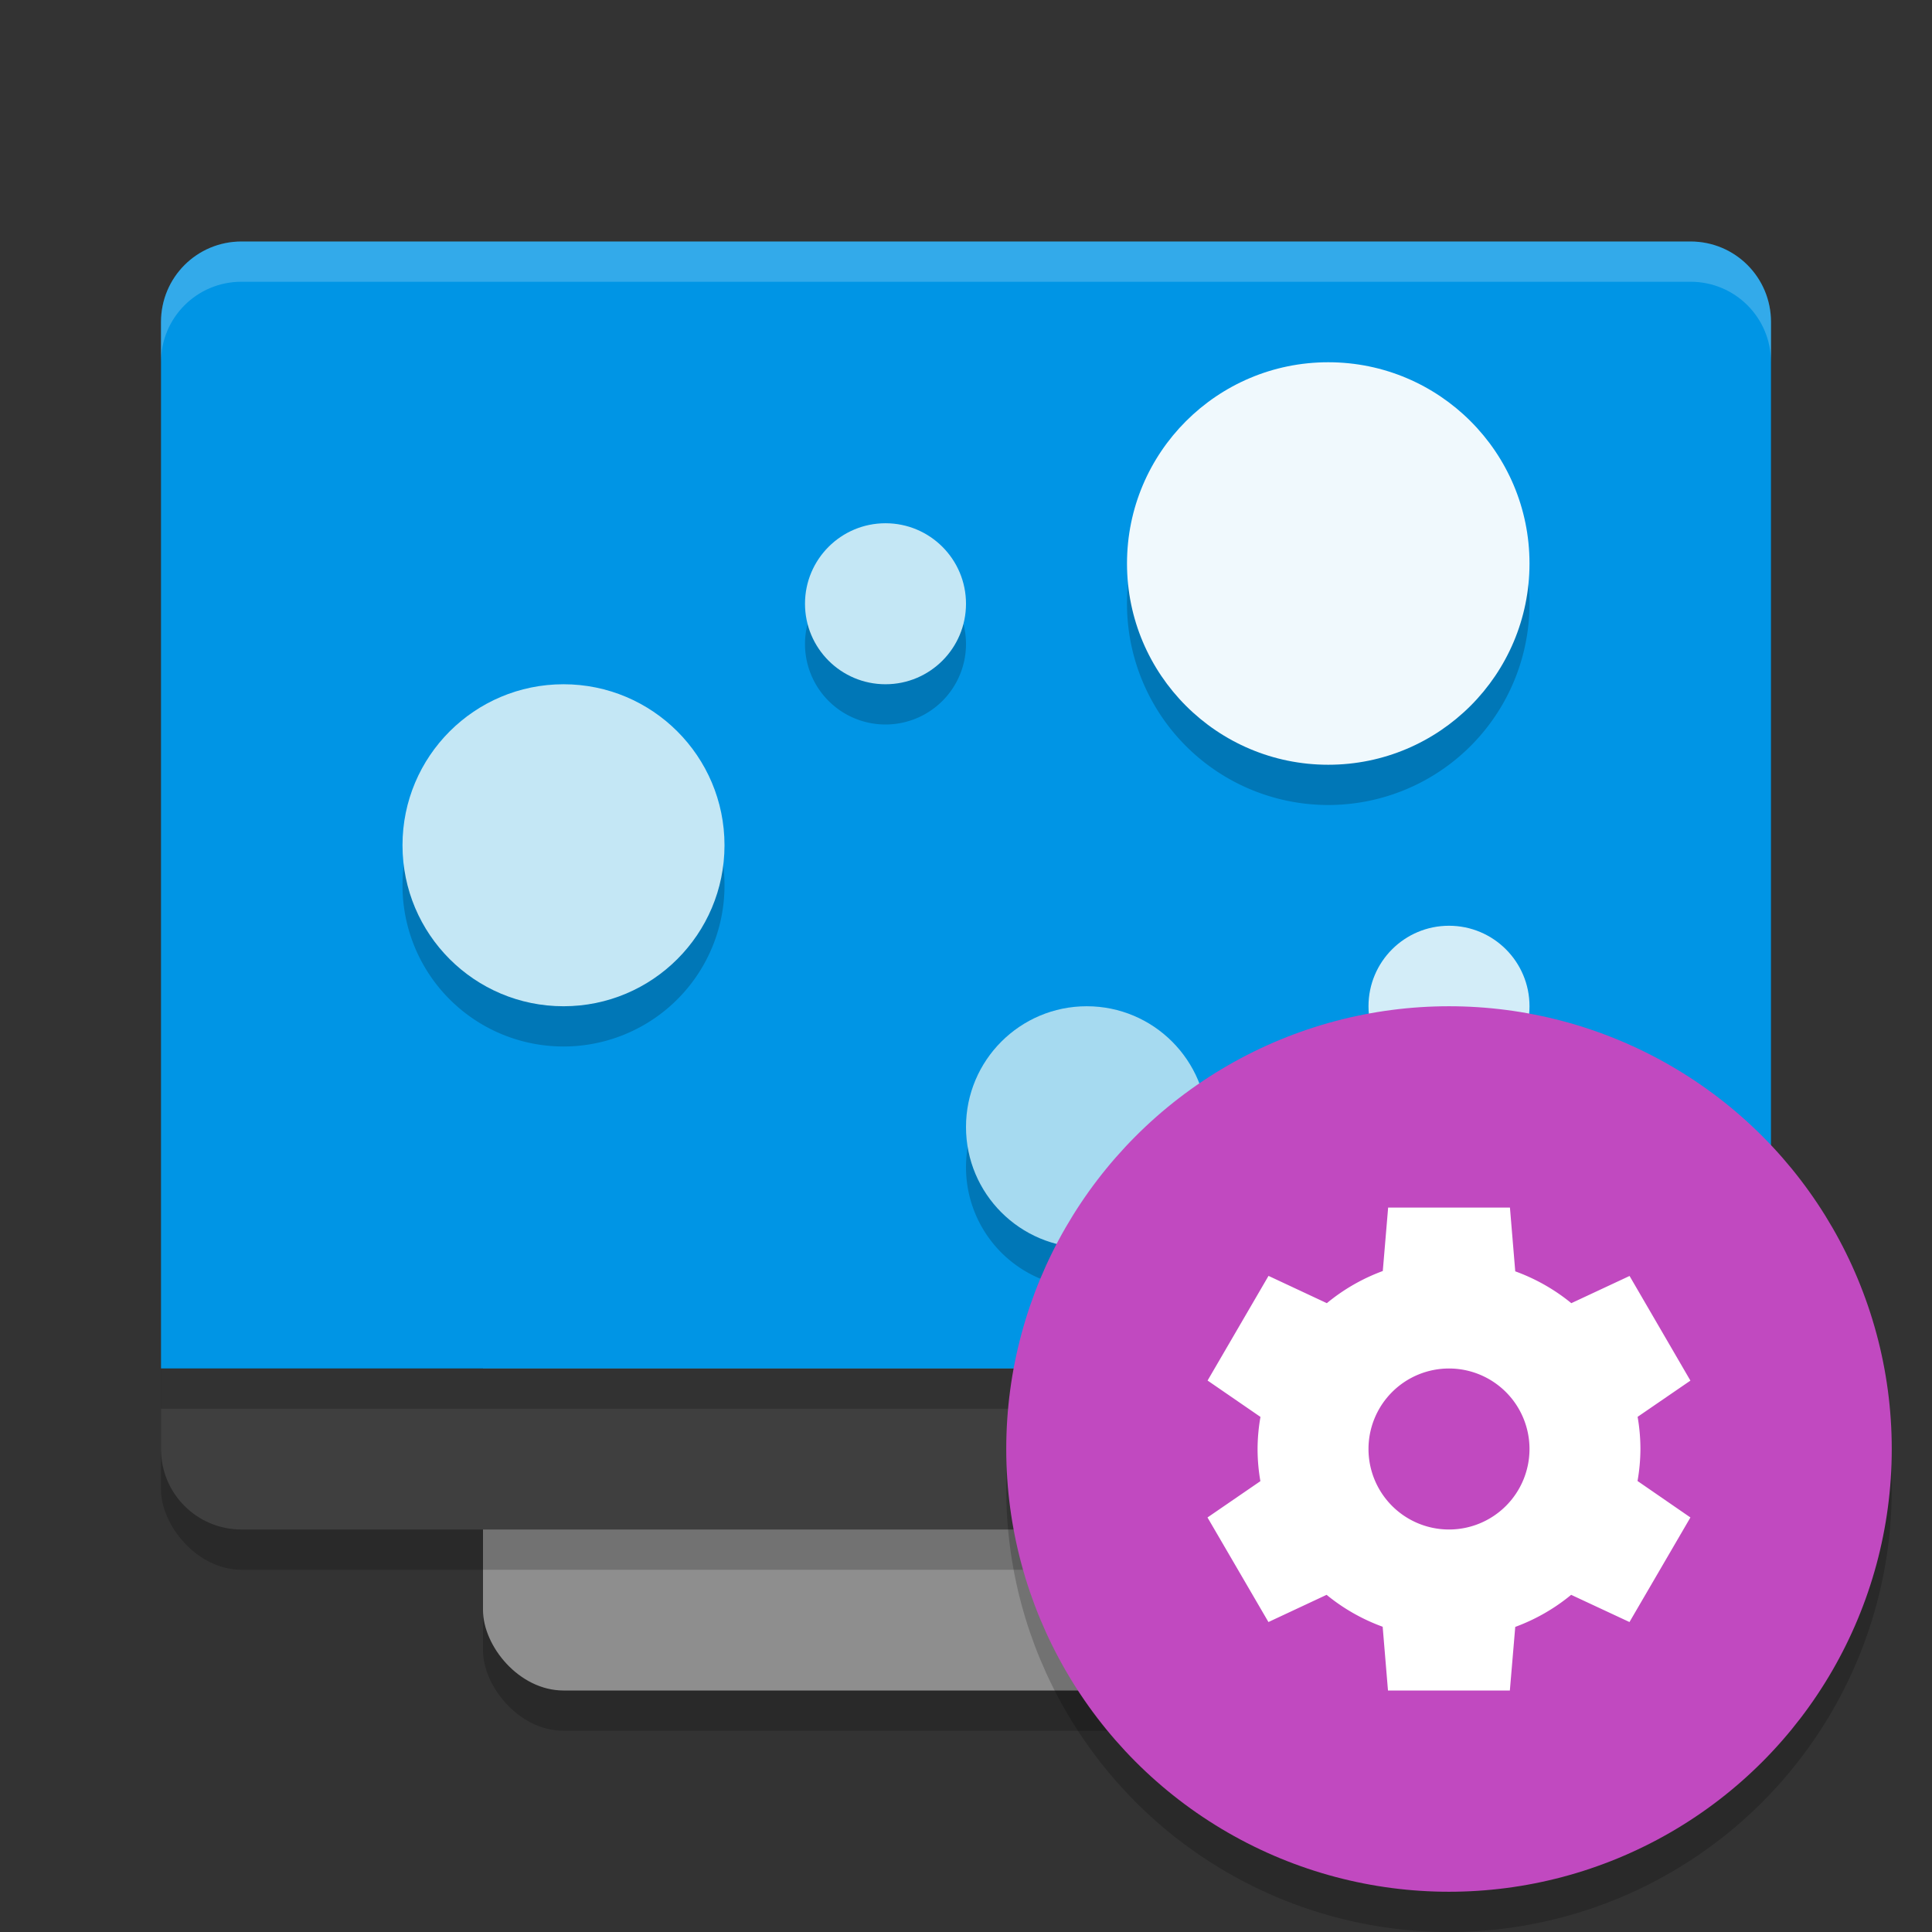 <svg xmlns="http://www.w3.org/2000/svg" width="48" height="48" version="1.1">
 <rect width="100%" height="100%" fill="#333333" stroke="none"/>
 <rect style="opacity:0.2" width="24" height="32" x="12" y="11" rx="2" ry="2"/>
 <rect style="fill:#8e8e8e" width="24" height="32" x="12" y="10" rx="2" ry="2"/>
 <rect style="opacity:0.2" width="40" height="32" x="4" y="7" rx="2" ry="2"/>
 <path style="fill:#3f3f3f" d="M 4 34 L 4 36 C 4 37.108 4.892 38 6 38 L 42 38 C 43.108 38 44 37.108 44 36 L 44 34 L 4 34 z"/>
 <path style="fill:#0095e5" d="M 6,6 C 4.892,6 4,6.892 4,8 V 34 H 44 V 8 C 44,6.892 43.108,6 42,6 Z"/>
 <path style="fill:#ffffff;opacity:0.2" d="M 6 6 C 4.892 6 4 6.892 4 8 L 4 9 C 4 7.892 4.892 7 6 7 L 42 7 C 43.108 7 44 7.892 44 9 L 44 8 C 44 6.892 43.108 6 42 6 L 6 6 z"/>
 <rect style="opacity:0.2" width="40" height="1" x="4" y="34"/>
 <path style="opacity:0.2" d="m 33,10 a 5,5 0 0 0 -5,5 5,5 0 0 0 5,5 5,5 0 0 0 5,-5 5,5 0 0 0 -5,-5 z m -11,4 a 2,2 0 0 0 -2,2 2,2 0 0 0 2,2 2,2 0 0 0 2,-2 2,2 0 0 0 -2,-2 z m -8,4 a 4,4 0 0 0 -4,4 4,4 0 0 0 4,4 4,4 0 0 0 4,-4 4,4 0 0 0 -4,-4 z m 22,6 a 2,2 0 0 0 -2,2 2,2 0 0 0 2,2 2,2 0 0 0 2,-2 2,2 0 0 0 -2,-2 z m -9,2 a 3,3 0 0 0 -3,3 3,3 0 0 0 3,3 3,3 0 0 0 3,-3 3,3 0 0 0 -3,-3 z"/>
 <circle style="fill:#f0f9fd" cx="33" cy="14" r="5"/>
 <circle style="fill:#c4e7f5" cx="14" cy="21" r="4"/>
 <circle style="fill:#a6daf0" cx="27" cy="28" r="3"/>
 <circle style="fill:#c4e7f5" cx="22" cy="15" r="2"/>
 <circle style="fill:#d3edf8" cx="36" cy="25" r="2"/>
 <circle style="opacity:0.2" cx="36" cy="37" r="11"/>
 <circle style="fill:#c149c0" cx="36" cy="36" r="11"/>
 <path style="fill:#ffffff" d="M 34.488 29.998 L 34.486 30.002 L 34.488 30.002 L 34.488 29.998 z M 34.488 30.002 L 34.355 31.578 A 4.757 4.714 0 0 0 32.965 32.377 L 31.516 31.699 L 30.002 34.299 L 31.316 35.203 A 4.757 4.714 0 0 0 31.244 35.998 A 4.757 4.714 0 0 0 31.314 36.799 L 30 37.701 L 31.514 40.299 L 32.959 39.623 A 4.757 4.714 0 0 0 34.352 40.416 L 34.484 42 L 37.512 42 L 37.646 40.42 A 4.757 4.714 0 0 0 39.035 39.623 L 40.484 40.299 L 41.998 37.701 L 40.684 36.795 A 4.757 4.714 0 0 0 40.756 36 A 4.757 4.714 0 0 0 40.686 35.201 L 41.998 34.301 L 40.486 31.701 L 39.039 32.377 A 4.757 4.714 0 0 0 37.646 31.586 L 37.514 30.002 L 34.488 30.002 z M 36 34 A 2 2 0 0 1 38 36 A 2 2 0 0 1 36 38 A 2 2 0 0 1 34 36 A 2 2 0 0 1 36 34 z"/>
</svg>
